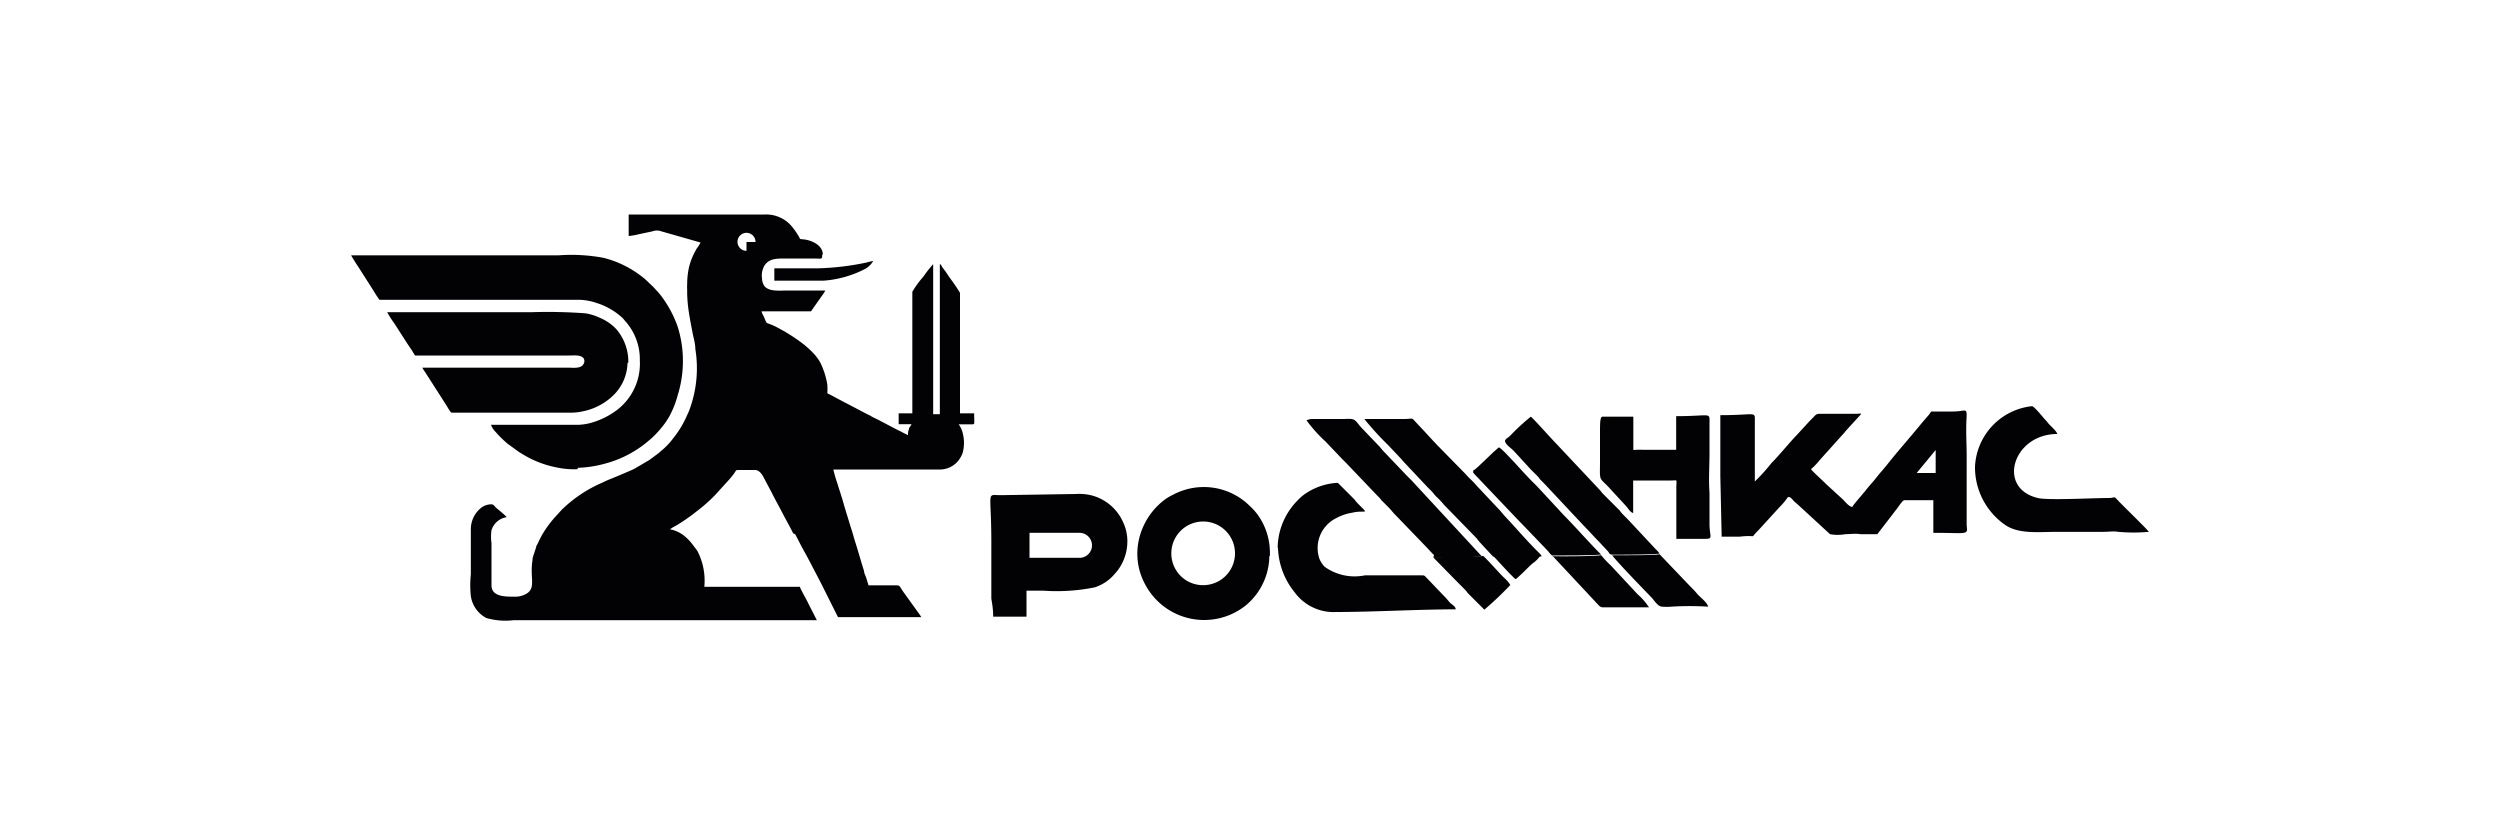 <?xml version="1.0" encoding="UTF-8"?> <svg xmlns="http://www.w3.org/2000/svg" id="Слой_1" data-name="Слой 1" viewBox="0 0 150 50"> <defs> <style>.cls-1{fill:#020204;fill-rule:evenodd;}</style> </defs> <path class="cls-1" d="M45.33,14.52h-.54v.53a.54.54,0,1,1,.54-.54m4,.76c0,.32,0,.24-.51.24H47.15c-.57,0-1,0-1.28.42a1.2,1.2,0,0,0-.15.77.91.91,0,0,0,.12.43c.27.39.94.3,1.41.3h2.27a2,2,0,0,1-.2.31l-.66.94-1.47,0H45.7c0,.11.12.28.16.39.22.52,0,.13,1,.7.12.07.23.12.35.2a11,11,0,0,1,1,.68,5.78,5.78,0,0,1,.58.53,2.48,2.48,0,0,1,.25.3,1.94,1.94,0,0,1,.21.34,4.74,4.74,0,0,1,.39,1.26,4.17,4.17,0,0,1,0,.52l.15.07.75.4.31.16,1.2.63.15.07.15.09.31.15,1.2.63c.1.05.2.09.3.15l.32.16a.82.82,0,0,1,.06-.37c0-.1.12-.19.15-.29h-.77V24.8h.82V17.51a5.35,5.35,0,0,1,.6-.84c.06-.08.11-.13.16-.21a6.51,6.51,0,0,1,.49-.61v9h.4v-9c.07,0,.11.13.16.2l.16.21.3.44a10.41,10.41,0,0,1,.59.87V24.8h.85s0,0,0,.05c0,.63.07.61-.18.61h-.75a1.51,1.51,0,0,1,.24.51,2.33,2.33,0,0,1,0,1.2,1.62,1.62,0,0,1-.33.55,1.42,1.42,0,0,1-1,.45c-1.37,0-2.73,0-4.1,0H50a8.9,8.9,0,0,0,.25.86c.13.43.29.88.4,1.31l.4,1.31c.1.29.17.57.26.86.19.58.34,1.15.53,1.74,0,.14.1.3.14.44s.09.29.13.43h1.58c.35,0,.23,0,.53.42l1,1.39s0,0,.06.1h-5l-1-2-.15-.29-.59-1.13c-.2-.38-.42-.75-.61-1.14l-.22-.42L47.59,32c-.21-.43-.45-.84-.67-1.27s-.41-.75-.6-1.14l-.53-1c-.09-.16-.25-.39-.49-.39H44.22c-.06,0-.17.21-.21.26l-.21.26-.91,1a9.35,9.35,0,0,1-1,.89l-.27.21-.13.1-.14.1a9.74,9.74,0,0,1-.86.56,1.41,1.41,0,0,0-.29.18,1.84,1.84,0,0,1,.47.15,2.06,2.06,0,0,1,.37.23,2.86,2.86,0,0,1,.46.46l.26.34a1.22,1.22,0,0,1,.12.19,3.89,3.89,0,0,1,.38,2.08H48c0,.1.42.81.5,1l.51,1H30.83a4.11,4.11,0,0,1-1.65-.13,1.77,1.77,0,0,1-.93-1.32,6.2,6.2,0,0,1,0-1.3c0-.63,0-2.12,0-2.7a1.64,1.64,0,0,1,.58-1.26,1,1,0,0,1,.67-.24c.1,0,.18.11.23.17s.58.47.67.6a1.13,1.13,0,0,0-.91.78,2.89,2.89,0,0,0,0,.79c0,.44,0,2,0,2.52,0,.71.88.68,1.42.68a1.32,1.32,0,0,0,.7-.19c.56-.37.17-.94.34-2,0-.2.09-.35.14-.54l.08-.24c0-.09.08-.17.11-.25s.15-.31.23-.46a6.46,6.46,0,0,1,.78-1.08l.42-.46a8,8,0,0,1,2.45-1.63,4.84,4.84,0,0,1,.47-.21c.27-.11.7-.29,1-.42s.31-.13.46-.21l.87-.51.58-.43c.07-.06.11-.11.18-.16a4.11,4.11,0,0,0,.67-.71,6,6,0,0,0,.78-1.26c.07-.17.15-.31.21-.49a7.16,7.16,0,0,0,.34-3.61c0-.32-.1-.65-.16-.94-.09-.47-.18-.92-.25-1.41a8.59,8.59,0,0,1-.08-1c0-.11,0-.14,0-.25a1.72,1.72,0,0,1,0-.26,4.92,4.92,0,0,1,.1-1,3.91,3.91,0,0,1,.38-1l.1-.18a1.86,1.86,0,0,0,.22-.35l-2.35-.67a.75.75,0,0,0-.53,0l-.85.18a3.7,3.7,0,0,1-.58.1V12.87s0,0,.06,0h8.12a2,2,0,0,1,1.66.78,4.24,4.24,0,0,1,.38.56c.09.15,0,.12.23.15C48.58,14.38,49.37,14.66,49.37,15.28Z"></path> <path class="cls-1" d="M34.66,28.15a4.79,4.79,0,0,1-1.24-.1,6.13,6.13,0,0,1-2-.76l-.28-.17-.69-.5a6.72,6.72,0,0,1-.71-.7,1.18,1.18,0,0,1-.28-.43l5.09,0a3.33,3.33,0,0,0,1.05-.16,4.72,4.72,0,0,0,1.31-.65,3.5,3.5,0,0,0,1.48-3.05,3.43,3.43,0,0,0-.9-2.39,1.4,1.4,0,0,0-.3-.3,3.12,3.12,0,0,0-.44-.32,3.89,3.89,0,0,0-.92-.43,3.49,3.49,0,0,0-1-.2c-.8,0-1.6,0-2.4,0H22.76c-.06-.11-.14-.21-.21-.32l-.21-.34L21.49,16c-.07-.1-.4-.62-.42-.68l10.55,0,1.89,0a10.53,10.53,0,0,1,2.7.15,6,6,0,0,1,1.06.37,6.35,6.35,0,0,1,1.46.93l.49.47c.17.19.26.27.44.5a6.76,6.76,0,0,1,1,1.86,6.89,6.89,0,0,1,0,4.12A5.69,5.69,0,0,1,40.15,25c-.06.11-.12.19-.18.29a6.16,6.16,0,0,1-.87,1l-.26.22a6.62,6.62,0,0,1-2.51,1.3,7,7,0,0,1-1.67.26"></path> <path class="cls-1" d="M37.65,21.79a2.8,2.8,0,0,1-.86,1.94,3.64,3.64,0,0,1-1.82.95,3.33,3.33,0,0,1-.73.08H27.1c-.07,0-.29-.4-.34-.48l-.11-.17-1.09-1.7c-.07-.12-.15-.21-.22-.35h8.79c.24,0,.74.07.88-.22a.32.32,0,0,0,0-.35c-.18-.21-.56-.16-.83-.16H24.9L24.7,21c-.29-.41-.74-1.14-1.05-1.61a6,6,0,0,1-.42-.66h7.62l1.08,0a30.58,30.58,0,0,1,3.2.07,3.06,3.06,0,0,1,.84.26,2.85,2.85,0,0,1,1,.68,3,3,0,0,1,.73,2"></path> <path class="cls-1" d="M49.41,16.84H46.46V16.1h2.6A16.06,16.06,0,0,0,52,15.75a2.46,2.46,0,0,1,.39-.09,1.22,1.22,0,0,1-.53.5,6.44,6.44,0,0,1-2.44.68"></path> <path class="cls-1" d="M116.14,28.38H115L116.14,27Zm-.27-3.69-.13.19-.44.51c-.63.78-1.48,1.73-2.08,2.5l-.31.37c-.22.24-.38.48-.6.72l-.29.34-.14.18c-.08.08-.09.11-.17.2l-.29.34c-.12.16-.19.22-.29.38-.25-.06-.44-.36-.63-.52l-.94-.86c-.23-.24-.81-.75-.9-.89a3.68,3.68,0,0,0,.51-.53l1.5-1.67c.1-.14,1-1.09,1-1.12s-.2,0-.37,0c-.5,0-1.13,0-1.64,0-.19,0-.24,0-.48,0s-.22.06-.6.43l-.78.85c-.43.44-1.09,1.26-1.51,1.67a11.44,11.44,0,0,1-1,1.11c0-.63,0-1.47,0-2.07l0-1.52c0-.66.12-.39-2.07-.39v1.35c0,.18,0,.22,0,.44,0,.57,0,1.32,0,1.87l.08,3.63h1.07c1.18-.13.55.18,1.13-.38l1.26-1.38a4.38,4.38,0,0,0,.52-.62c.23,0,.22.17.52.39l2,1.84a2.53,2.53,0,0,0,.92,0c.36,0,.56-.05.92,0h1l1.2-1.56c.12-.16.32-.48.43-.48H116v1.12c0,.34,0,.51,0,.84,2.12,0,2.06.16,2-.46l0-2.93V27.36c0-.78-.06-1.49,0-2.4,0-.51-.08-.27-.84-.27Z"></path> <path class="cls-1" d="M72.19,35.11a1.91,1.91,0,1,0-1.91-1.91,1.9,1.9,0,0,0,1.91,1.91m4-1.74a3.92,3.92,0,0,0-.73-2.49,3.72,3.72,0,0,0-.46-.51,3.92,3.92,0,0,0-4.61-.69,3.18,3.18,0,0,0-.48.28,4.13,4.13,0,0,0-1.64,2.78,3.86,3.86,0,0,0,.47,2.38,4,4,0,0,0,6,1.21A3.89,3.89,0,0,0,76.16,33.37Z"></path> <path class="cls-1" d="M61.77,33.47h3a.75.75,0,0,0,0-1.5h-3ZM59.59,37l2,0V35.44c.41,0,.66,0,1,0a11.45,11.45,0,0,0,3.1-.2,2.62,2.62,0,0,0,1.08-.68l.07-.08L67,34.3a2.87,2.87,0,0,0,.63-1.57,2.67,2.67,0,0,0-.24-1.39,2.86,2.86,0,0,0-1.83-1.6,3.08,3.08,0,0,0-1-.1l-4.52.07c-.89,0-.56-.33-.56,2.82v1.12c0,.39,0,.69,0,1.11v1.16C59.55,36.34,59.59,36.61,59.59,37Z"></path> <path class="cls-1" d="M76.68,32.89a4.45,4.45,0,0,0,1,2.65,2.89,2.89,0,0,0,2.49,1.18c2.28,0,4.92-.16,7.17-.16,0-.18-.21-.27-.33-.39s-.21-.26-.36-.4l-1.11-1.16c-.11-.1-.07-.08-.27-.09h-.4c-.28,0-.41,0-.71,0H81.9A3.09,3.09,0,0,1,79.47,34a1.66,1.66,0,0,1-.3-.46,2,2,0,0,1,1-2.45,3.08,3.08,0,0,1,.72-.28l.4-.08c.67-.11.85.16.2-.5a1.78,1.78,0,0,1-.22-.26l-1-1a3.77,3.77,0,0,0-1.87.6,2.68,2.68,0,0,0-.54.45,4.11,4.11,0,0,0-1.2,2.82"></path> <path class="cls-1" d="M118.5,28a4.21,4.21,0,0,0,1.83,3.51c.83.55,2,.4,3.14.4l2.75,0c.35,0,.54-.05.88,0a10,10,0,0,0,1.83,0c-.12-.18-1.5-1.51-1.82-1.85s-.14-.19-.57-.18c-1,0-3.66.15-4.27,0-2.49-.59-1.48-3.84,1.16-3.84,0-.15-.42-.5-.54-.65s-.09-.12-.18-.21-.66-.81-.79-.81A3.83,3.83,0,0,0,118.5,28"></path> <path class="cls-1" d="M100.57,25v1.31c0,.29,0,.4,0,.68-.2,0-.33,0-.59,0H98.66A5.24,5.24,0,0,0,98,27l0-2H96.15C96,25,96,25.4,96,26v.84c0,.32,0,.52,0,.79,0,1.41-.11.88.73,1.83l.82.89c.14.14.24.38.44.43v-.95c0-.38,0-.59,0-1,.3,0,.43,0,.72,0h1.56c.39,0,.32-.11.31.4,0,1.08,0,2.06,0,3.1l1.76,0c.47,0,.23-.17.23-.88V29.55c-.06-.74,0-1.58,0-2.35l0-1.76c0-.75.16-.47-2-.47"></path> <path class="cls-1" d="M86,33.45c.44,0,2.7,0,2.9-.08L84.67,28.8l-.3-.3L82.94,27a2.79,2.79,0,0,0-.28-.32l-.86-.9c-.55-.55-.36-.69-1.14-.64l-1.75,0c-.3,0-.32,0-.52.08a8.66,8.66,0,0,0,1.15,1.28l.95,1,.26.26,1.91,2a1.31,1.31,0,0,1,.22.25l.5.5.24.28,1.93,2c.09.09.43.47.49.51"></path> <path class="cls-1" d="M89.58,33.39l2.87,0c.13,0-.11-.22-.17-.28-.69-.68-1.39-1.51-2-2.15L90,30.63l-1.45-1.54c-.19-.24-.4-.39-.58-.61L86.52,27c-.51-.51-1-1.07-1.45-1.54s-.18-.32-.87-.32-1.52,0-2.34,0a18.08,18.08,0,0,0,1.42,1.56l.72.76c.11.11.14.16.24.27l1.45,1.54.24.24c.1.11.12.16.24.28a4.72,4.72,0,0,1,.48.51l1.95,2a2.65,2.65,0,0,0,.21.26Z"></path> <path class="cls-1" d="M96.71,33.28c.41,0,2.68,0,2.86-.07a1.27,1.27,0,0,0-.22-.25l-1.69-1.81-.24-.24a2.09,2.09,0,0,1-.24-.28l-1-1c-.1-.11-.12-.16-.22-.26l-2.66-2.83C93,26.23,92,25.11,91.85,25a12.27,12.27,0,0,0-1.16,1.06,1.62,1.62,0,0,1-.19.18.52.52,0,0,0-.2.19c0,.24.34.42.55.65l1,1.09.4.4c.09.09.1.13.18.22l.22.22,2.41,2.57c.29.29.52.56.81.85l.6.64c.11.13.07.18.23.2"></path> <path class="cls-1" d="M93.13,33.33c.44,0,2.58,0,2.94-.06-.43-.39-1.74-1.87-2.28-2.4l-1.51-1.63c-.12-.14-.27-.27-.4-.4-.41-.4-1.64-1.84-1.94-2-.3.2-1.38,1.35-1.55,1.39,0,.2,0,.1.07.21L91,31.11c.09.11.21.21.31.32L92.82,33c.13.13.17.24.31.33"></path> <path class="cls-1" d="M96.71,33.28c.07.16,1.09,1.22,1.32,1.47l1.1,1.14c.2.24.36.5.6.51a3.35,3.35,0,0,0,.55,0,17.91,17.91,0,0,1,2.21,0c-.08-.3-.51-.57-.7-.82a4.59,4.59,0,0,0-.37-.39l-1.85-1.94c-.18.08-2.45.06-2.86.07"></path> <path class="cls-1" d="M93.13,33.33l2.69,2.88c.11.1.15.21.33.23l2.79,0a3.91,3.91,0,0,0-.69-.79l-1.61-1.73a5.3,5.3,0,0,1-.57-.61c-.36.07-2.5.08-2.94.06"></path> <path class="cls-1" d="M87.53,28.29c0-.15-2.17-2.34-2.5-2.71s-.18-.36-.75-.35-1.46,0-2.12,0c0,.11,2.09,2.23,2.51,2.7.24.27.22.36.73.34l2.13,0"></path> <path class="cls-1" d="M78.61,25.34a6.15,6.15,0,0,1,.48.52c.18.21.34.35.52.55L81.13,28c.35.32.16.34.76.33s1.43,0,2.1,0l-2.54-2.72c-.33-.32-.11-.33-.75-.32a20.12,20.12,0,0,0-2.09.05"></path> <path class="cls-1" d="M86,33.45,87.52,35l.38.38a1.4,1.4,0,0,1,.16.2l1,1a19.79,19.79,0,0,0,1.56-1.48,2.07,2.07,0,0,0-.39-.45c-.25-.24-1.11-1.21-1.25-1.3-.2.09-2.46.06-2.9.08"></path> <path class="cls-1" d="M90.48,26.48l1.61,1.72,2.54,0c-.09-.18-1.1-1.19-1.37-1.48-.45-.5-.92-1-1.41-1.5a5.86,5.86,0,0,0-.7.62,6,6,0,0,0-.67.66"></path> <path class="cls-1" d="M92.45,33.34l-2.87,0c.24.25,1.17,1.29,1.36,1.41.17-.11.76-.72.94-.88s.12-.08.2-.16a1.62,1.62,0,0,0,.37-.42"></path> <path class="cls-1" d="M88.6,28.26l2.48,0A7.3,7.3,0,0,0,89.89,27c-.23.27-1.22,1.12-1.29,1.27"></path> </svg> 